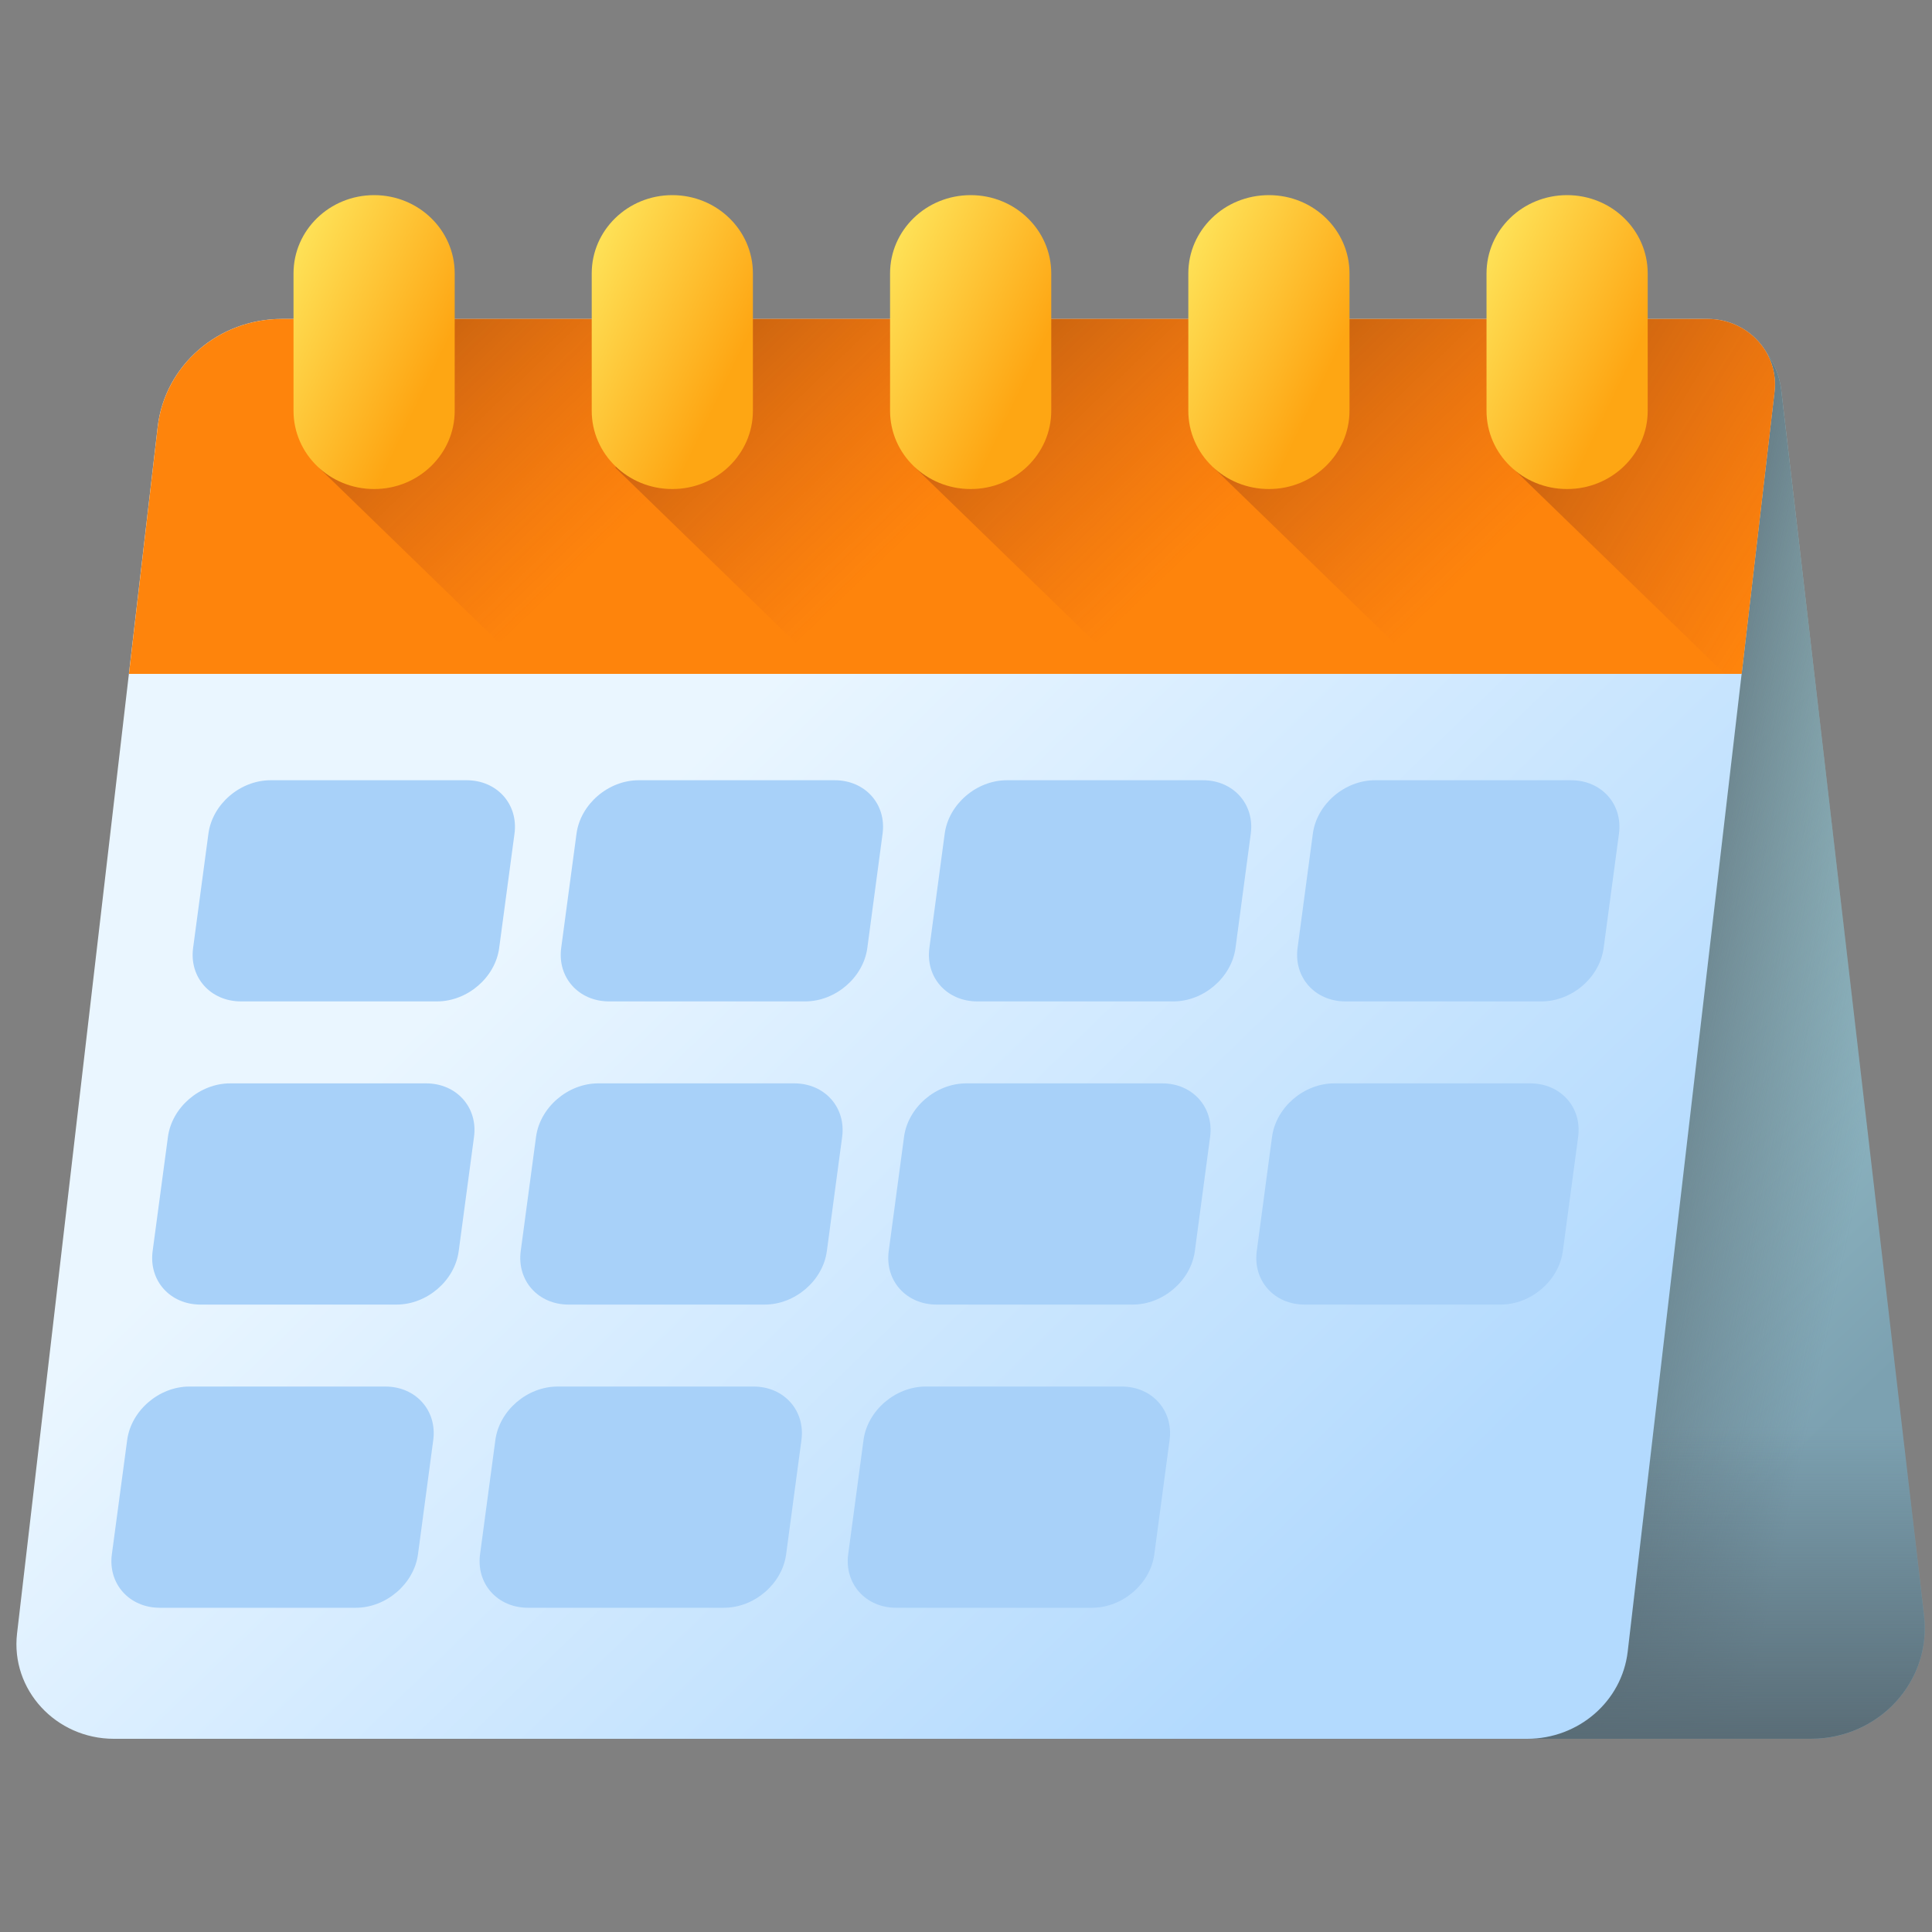 <svg width="40" height="40" viewBox="0 0 40 40" fill="none" xmlns="http://www.w3.org/2000/svg">
<rect x="0" y="0" width="40" height="40" fill="#808080" stroke="none"/>
<path d="M37.495 36H28.093L24.668 6.603H35.178C36.048 6.603 36.781 7.238 36.879 8.078L39.836 33.454C39.994 34.811 38.901 36 37.495 36Z" fill="url(#paint0_linear_28_307)"/>
<path d="M37.495 36H28.093L24.668 6.603H35.178C36.048 6.603 36.781 7.238 36.879 8.078L39.836 33.454C39.994 34.811 38.901 36 37.495 36Z" fill="url(#paint1_linear_28_307)"/>
<path d="M28.093 35.999H37.494C38.901 35.999 39.993 34.81 39.835 33.454L39.189 27.907H27.15L28.093 35.999Z" fill="url(#paint2_linear_28_307)"/>
<path d="M31.618 36H2.359C1.154 36 0.218 34.982 0.353 33.82L3.265 8.835C3.413 7.564 4.521 6.603 5.838 6.603H35.353C36.186 6.603 36.833 7.307 36.739 8.111L33.7 34.194C33.58 35.223 32.684 36 31.618 36Z" fill="url(#paint3_linear_28_307)"/>
<path d="M35.354 6.603H5.84C4.522 6.603 3.414 7.564 3.266 8.835L2.67 13.952H36.06L36.741 8.111C36.834 7.307 36.187 6.603 35.354 6.603Z" fill="#FE840C"/>
<path opacity="0.5" d="M15.59 6.603H6.607V9.688L10.998 13.952H15.59V6.603Z" fill="url(#paint4_linear_28_307)"/>
<path opacity="0.5" d="M21.729 6.603H12.746V9.688L17.137 13.952H21.729V6.603Z" fill="url(#paint5_linear_28_307)"/>
<path opacity="0.5" d="M27.939 6.603H18.956V9.688L23.348 13.952H27.939V6.603Z" fill="url(#paint6_linear_28_307)"/>
<path opacity="0.5" d="M34.115 6.603H25.132V9.688L29.523 13.952H34.115V6.603Z" fill="url(#paint7_linear_28_307)"/>
<path opacity="0.5" d="M35.353 6.603H31.316V9.688L35.708 13.952H36.059L36.739 8.111C36.833 7.307 36.185 6.603 35.353 6.603Z" fill="url(#paint8_linear_28_307)"/>
<path d="M4.99 20.733H9.047C9.677 20.733 10.254 20.238 10.335 19.626L10.652 17.261C10.734 16.649 10.29 16.154 9.66 16.154H5.603C4.973 16.154 4.396 16.649 4.315 17.261L3.998 19.626C3.916 20.238 4.36 20.733 4.99 20.733Z" fill="#A8D1F9"/>
<path d="M12.611 20.733H16.669C17.298 20.733 17.875 20.238 17.957 19.626L18.273 17.261C18.355 16.649 17.911 16.154 17.282 16.154H13.224C12.595 16.154 12.018 16.649 11.936 17.261L11.619 19.626C11.537 20.238 11.981 20.733 12.611 20.733Z" fill="#A8D1F9"/>
<path d="M24.905 16.154H20.847C20.218 16.154 19.641 16.649 19.559 17.261L19.242 19.626C19.16 20.238 19.604 20.733 20.234 20.733H24.292C24.921 20.733 25.498 20.238 25.58 19.626L25.896 17.261C25.978 16.649 25.534 16.154 24.905 16.154Z" fill="#A8D1F9"/>
<path d="M32.527 16.154H28.469C27.84 16.154 27.263 16.649 27.181 17.261L26.865 19.626C26.783 20.238 27.227 20.733 27.856 20.733H31.914C32.544 20.733 33.12 20.238 33.202 19.626L33.519 17.261C33.601 16.649 33.157 16.154 32.527 16.154Z" fill="#A8D1F9"/>
<path d="M8.822 22.43H4.765C4.135 22.43 3.559 22.926 3.477 23.538L3.16 25.903C3.078 26.515 3.522 27.01 4.152 27.01H8.209C8.839 27.01 9.416 26.515 9.497 25.903L9.814 23.538C9.896 22.926 9.452 22.43 8.822 22.43Z" fill="#A8D1F9"/>
<path d="M16.444 22.43H12.386C11.757 22.43 11.18 22.926 11.098 23.538L10.781 25.903C10.7 26.515 11.143 27.01 11.773 27.01H15.831C16.46 27.01 17.037 26.515 17.119 25.903L17.436 23.538C17.517 22.926 17.073 22.43 16.444 22.43Z" fill="#A8D1F9"/>
<path d="M24.063 22.43H20.005C19.376 22.43 18.799 22.926 18.717 23.538L18.4 25.903C18.319 26.515 18.762 27.01 19.392 27.01H23.45C24.079 27.01 24.656 26.515 24.738 25.903L25.054 23.538C25.136 22.926 24.692 22.43 24.063 22.43Z" fill="#A8D1F9"/>
<path d="M31.682 22.43H27.625C26.995 22.43 26.418 22.926 26.336 23.538L26.02 25.903C25.938 26.515 26.382 27.01 27.011 27.01H31.069C31.698 27.01 32.275 26.515 32.357 25.903L32.674 23.538C32.756 22.926 32.312 22.43 31.682 22.43Z" fill="#A8D1F9"/>
<path d="M7.979 28.707H3.921C3.292 28.707 2.715 29.203 2.633 29.815L2.316 32.18C2.234 32.791 2.678 33.287 3.308 33.287H7.366C7.995 33.287 8.572 32.791 8.654 32.18L8.97 29.815C9.052 29.203 8.608 28.707 7.979 28.707Z" fill="#A8D1F9"/>
<path d="M15.602 28.707H11.544C10.914 28.707 10.338 29.203 10.256 29.815L9.939 32.18C9.857 32.791 10.301 33.287 10.931 33.287H14.988C15.618 33.287 16.195 32.791 16.276 32.18L16.593 29.815C16.675 29.203 16.231 28.707 15.602 28.707Z" fill="#A8D1F9"/>
<path d="M23.224 28.707H19.166C18.537 28.707 17.96 29.203 17.878 29.815L17.561 32.18C17.48 32.791 17.924 33.287 18.553 33.287H22.611C23.24 33.287 23.817 32.791 23.899 32.18L24.215 29.815C24.297 29.203 23.853 28.707 23.224 28.707Z" fill="#A8D1F9"/>
<path d="M7.746 10.125C6.824 10.125 6.077 9.4 6.077 8.505V5.66C6.077 4.765 6.824 4.04 7.746 4.04C8.667 4.04 9.414 4.765 9.414 5.66V8.505C9.414 9.4 8.667 10.125 7.746 10.125Z" fill="url(#paint9_linear_28_307)"/>
<path d="M13.919 10.125C12.998 10.125 12.251 9.4 12.251 8.505V5.66C12.251 4.765 12.998 4.04 13.919 4.04C14.841 4.04 15.588 4.765 15.588 5.66V8.505C15.588 9.4 14.841 10.125 13.919 10.125Z" fill="url(#paint10_linear_28_307)"/>
<path d="M20.097 10.125C19.175 10.125 18.428 9.4 18.428 8.505V5.66C18.428 4.765 19.175 4.04 20.097 4.04C21.018 4.04 21.765 4.765 21.765 5.66V8.505C21.765 9.4 21.018 10.125 20.097 10.125Z" fill="url(#paint11_linear_28_307)"/>
<path d="M26.271 10.125C25.35 10.125 24.603 9.4 24.603 8.505V5.66C24.603 4.765 25.35 4.04 26.271 4.04C27.193 4.04 27.94 4.765 27.94 5.66V8.505C27.939 9.4 27.192 10.125 26.271 10.125Z" fill="url(#paint12_linear_28_307)"/>
<path d="M32.445 10.125C31.524 10.125 30.777 9.4 30.777 8.505V5.66C30.777 4.765 31.524 4.04 32.445 4.04C33.367 4.04 34.114 4.765 34.114 5.66V8.505C34.114 9.4 33.367 10.125 32.445 10.125Z" fill="url(#paint13_linear_28_307)"/>
<defs>
<linearGradient id="paint0_linear_28_307" x1="29.435" y1="18.749" x2="38.839" y2="28.684" gradientUnits="userSpaceOnUse">
<stop stop-color="#A8D3D8"/>
<stop offset="1" stop-color="#7CA1B1"/>
</linearGradient>
<linearGradient id="paint1_linear_28_307" x1="38.88" y1="22.72" x2="32.725" y2="21.427" gradientUnits="userSpaceOnUse">
<stop stop-color="#596C76" stop-opacity="0"/>
<stop offset="1" stop-color="#596C76"/>
</linearGradient>
<linearGradient id="paint2_linear_28_307" x1="33.501" y1="29.534" x2="33.501" y2="36.057" gradientUnits="userSpaceOnUse">
<stop stop-color="#596C76" stop-opacity="0"/>
<stop offset="1" stop-color="#596C76"/>
</linearGradient>
<linearGradient id="paint3_linear_28_307" x1="13.61" y1="16.332" x2="28.887" y2="32.063" gradientUnits="userSpaceOnUse">
<stop stop-color="#EAF6FF"/>
<stop offset="1" stop-color="#B3DAFE"/>
</linearGradient>
<linearGradient id="paint4_linear_28_307" x1="13.402" y1="10.402" x2="7.388" y2="4.157" gradientUnits="userSpaceOnUse">
<stop stop-color="#A72B2B" stop-opacity="0"/>
<stop offset="1" stop-color="#42210B"/>
</linearGradient>
<linearGradient id="paint5_linear_28_307" x1="19.541" y1="10.402" x2="13.526" y2="4.157" gradientUnits="userSpaceOnUse">
<stop stop-color="#A72B2B" stop-opacity="0"/>
<stop offset="1" stop-color="#42210B"/>
</linearGradient>
<linearGradient id="paint6_linear_28_307" x1="25.752" y1="10.402" x2="19.737" y2="4.157" gradientUnits="userSpaceOnUse">
<stop stop-color="#A72B2B" stop-opacity="0"/>
<stop offset="1" stop-color="#42210B"/>
</linearGradient>
<linearGradient id="paint7_linear_28_307" x1="31.927" y1="10.402" x2="25.912" y2="4.157" gradientUnits="userSpaceOnUse">
<stop stop-color="#A72B2B" stop-opacity="0"/>
<stop offset="1" stop-color="#42210B"/>
</linearGradient>
<linearGradient id="paint8_linear_28_307" x1="37.487" y1="11.307" x2="29.709" y2="6.491" gradientUnits="userSpaceOnUse">
<stop stop-color="#A72B2B" stop-opacity="0"/>
<stop offset="1" stop-color="#42210B"/>
</linearGradient>
<linearGradient id="paint9_linear_28_307" x1="5.508" y1="6.068" x2="8.956" y2="7.726" gradientUnits="userSpaceOnUse">
<stop stop-color="#FEE45A"/>
<stop offset="1" stop-color="#FEA613"/>
</linearGradient>
<linearGradient id="paint10_linear_28_307" x1="11.681" y1="6.068" x2="15.13" y2="7.726" gradientUnits="userSpaceOnUse">
<stop stop-color="#FEE45A"/>
<stop offset="1" stop-color="#FEA613"/>
</linearGradient>
<linearGradient id="paint11_linear_28_307" x1="17.859" y1="6.068" x2="21.308" y2="7.726" gradientUnits="userSpaceOnUse">
<stop stop-color="#FEE45A"/>
<stop offset="1" stop-color="#FEA613"/>
</linearGradient>
<linearGradient id="paint12_linear_28_307" x1="24.033" y1="6.068" x2="27.482" y2="7.726" gradientUnits="userSpaceOnUse">
<stop stop-color="#FEE45A"/>
<stop offset="1" stop-color="#FEA613"/>
</linearGradient>
<linearGradient id="paint13_linear_28_307" x1="30.207" y1="6.068" x2="33.656" y2="7.726" gradientUnits="userSpaceOnUse">
<stop stop-color="#FEE45A"/>
<stop offset="1" stop-color="#FEA613"/>
</linearGradient>
</defs>
</svg>
